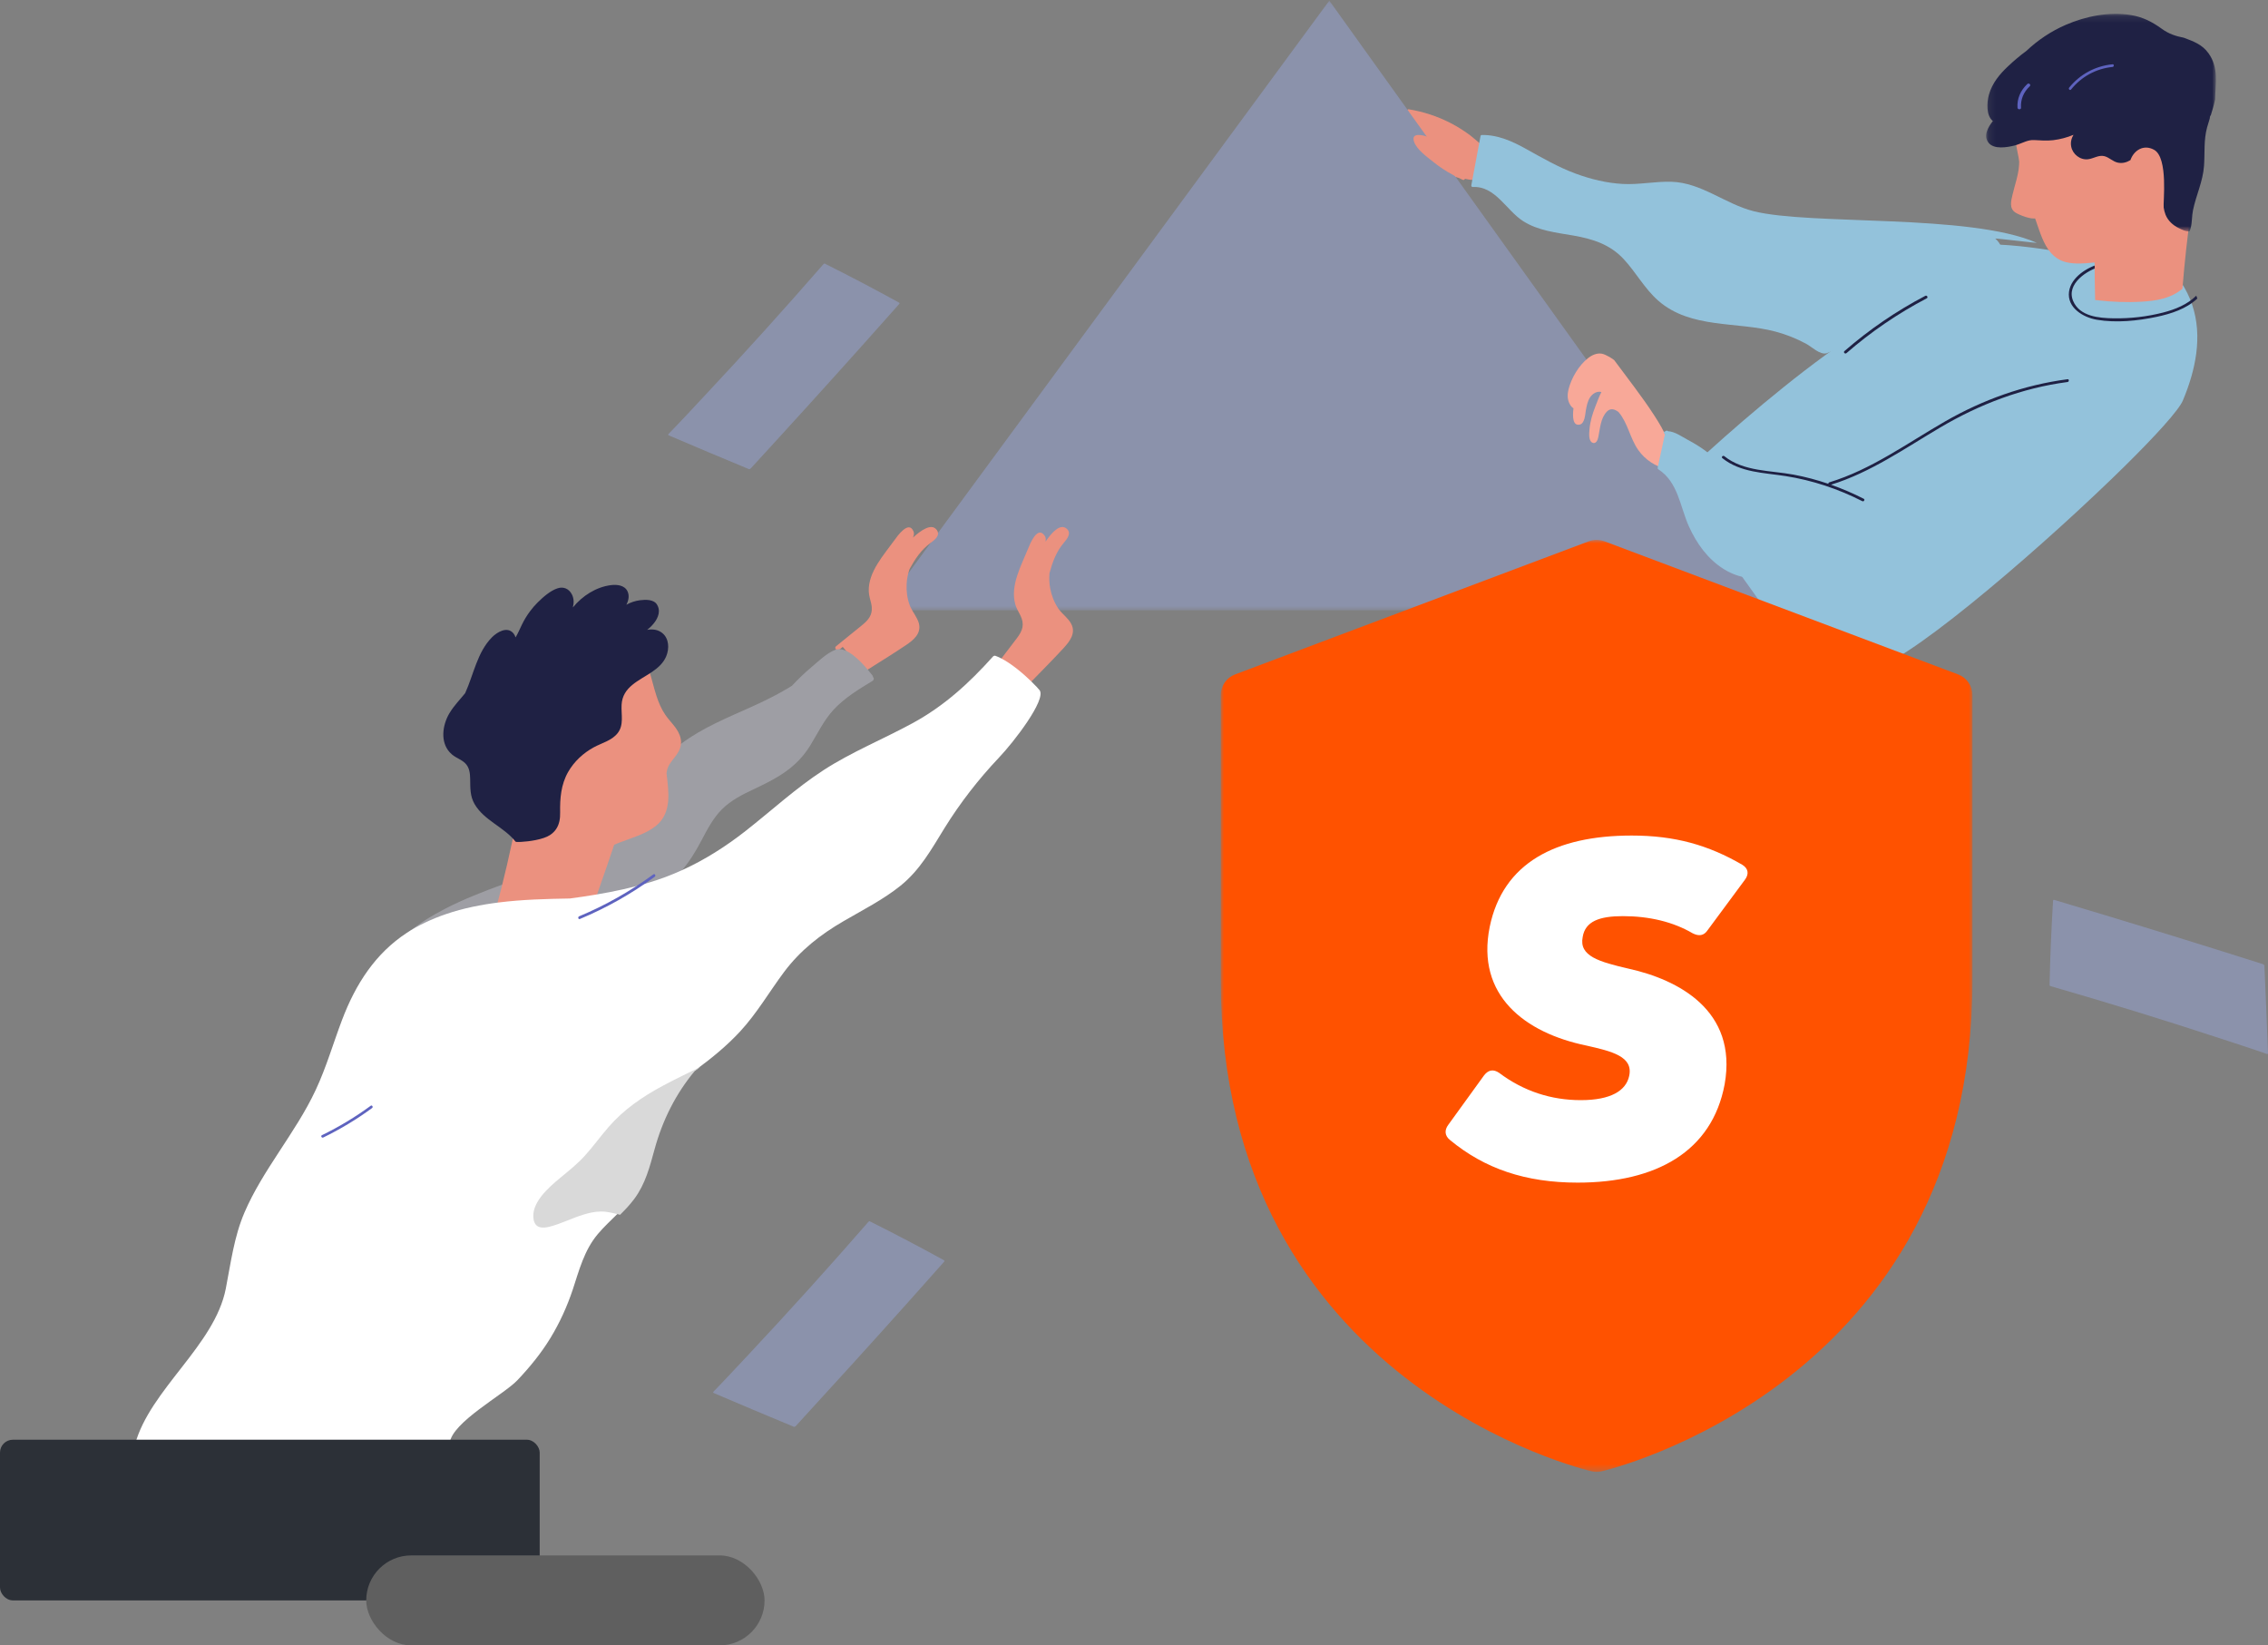 <svg xmlns="http://www.w3.org/2000/svg" xmlns:xlink="http://www.w3.org/1999/xlink" width="335" height="243" viewBox="0 0 335 243">
    <rect x="0" y="0" width="335" height="243" fill="#808080" stroke="none"/>
    <defs>
        <path id="prefix__b" d="M0.123 0.095L130.86 0.095 130.86 90.137 0.123 90.137z"/>
        <path id="prefix__d" d="M0.121 0.148L34.061 0.148 34.061 32.268 0.121 32.268z"/>
        <path id="prefix__f" d="M0 0L111.034 0 111.034 137.637 0 137.637z"/>
        <rect id="prefix__a" width="1105" height="1059" x="0" y="0" rx="27"/>
    </defs>
    <g fill="none" fill-rule="evenodd">
        <g transform="translate(-1035 -3581) translate(407 3522)">
        </g>
        <g transform="translate(-1035 -3581) translate(1035 3581)">
            <g>
                <path fill="#EB917F" d="M200.101 22.034c-1.117-.372-1.946-1.35-2.88-2.05-.917-.687-1.888-1.295-2.9-1.817-1.946-1.003-4.023-1.674-6.167-2.027-.177-.029-.306.134-.226.306.909 1.98 1.824 3.967 2.471 6.06.473 1.53.53 2.721 2.189 3.132.991.246 1.996.44 3.003.595.758.117 1.912.489 2.645.285.431-.12.497-.452.654-.894.343-.966.569-1.961.712-2.979.012-.085-.022-.152-.074-.198l.025-.198c.142.07.287.135.442.186.246.082.352-.32.106-.401" transform="translate(19.93)"/>
                <path fill="#93C2DB" d="M274.784 35.233c.145-.056 6.309.706 6.118.622-9.905-4.339-33.452-2.542-41.832-4.67-4.183-1.062-7.678-4.202-12.107-4.34-2.406-.076-4.781.454-7.193.322-2.38-.13-4.725-.701-6.962-1.526-2.582-.953-4.929-2.315-7.33-3.648-2.033-1.13-4.163-2.095-6.525-2.058-.083 0-.18.062-.196.151l-1.36 7.269c-.022.124.056.269.197.261 3.345-.18 4.954 3.44 7.45 5.038 2.215 1.418 4.903 1.696 7.427 2.133 2.818.489 5.384 1.29 7.404 3.451 1.828 1.957 3.112 4.4 5.138 6.172 4.79 4.187 11.612 3.043 17.322 4.565 1.579.422 3.107 1.03 4.547 1.812.82.444 1.988 1.64 2.985 1.385.503-.13 24.017-9.66 24.935-10.937 1.263-1.759 1.75-4.481-.018-6.002" transform="translate(19.93)"/>
                <path fill="#93C2DB" d="M302.5 59.137c-.007.02-.02.045-.028.065-.073.158-.174.344-.308.551-1.27 1.997-5.21 6.18-10.304 11.085-12.284 11.842-31.242 27.93-35.448 27.88l-18.455-.218c-1.834-.02-3.926.186-5.755-.297-.251-.064-.499-.146-.738-.239-1.963-.77-2.344-2.47-2.47-4.402-.024-.365-.052-.73-.08-1.096l-.013-.138c-.43-4.892-1.509-9.688-3.333-14.264-.487-1.213-1.022-2.41-1.602-3.583.186-.04.365-.134.535-.304 6.663-6.78 30.293-28.384 41.376-30.55 3.82-.743-5.105-4.212-1.695-6.066.304-.114.6-.224.884-.325 8.11-2.84 20.208.41 22.523.353.236-.004.471-.012.702-.02 1.752-.06 3.496-.207 5.236-.495-.058-.203.048-.45.32-.438 1.407.056 2.717.417 3.905 1.006 1.2.596 2.28 1.428 3.204 2.426.263.284.51.576.746.884.762.982 1.391 2.086 1.865 3.246.057.142.114.284.163.426.056.142.105.284.154.426 1.557 4.654.482 9.648-1.383 14.087" transform="translate(19.93)"/>
                <path fill="#1F2144" d="M264.453 43.69c-4.29 2.247-8.291 4.983-11.947 8.162-.207.18.094.479.299.3 3.63-3.156 7.603-5.865 11.862-8.095.242-.127.028-.493-.214-.367" transform="translate(19.93)"/>
                <g transform="translate(19.93) translate(110.085)">
                    <mask id="prefix__c" fill="#fff">
                        <use xlink:href="#prefix__b"/>
                    </mask>
                    <path fill="#8B92AB" d="M130.86 90.137L0.123 90.137 66.333 0.094z" mask="url(#prefix__c)"/>
                </g>
                <path fill="#F8A898" d="M226.41 68.978c.01-.01.02-.018.026-.033 1.192-2.49-.707-5.556-2.009-7.574-1.82-2.82-3.922-5.46-5.906-8.156-.099-.135-1.206-.86-1.835-.977-.75-.138-1.48.204-2.067.666-1.338 1.055-2.448 2.916-2.87 4.606-.176.708-.188 1.472.162 2.126.122.229.327.544.575.654-.157 1.26-.109 2.641.916 2.416.764-.168.8-1.493.907-2.083.122-.67.252-1.37.629-1.943.38-.58 1.06-.959 1.672-.782-.362.699-.641 1.495-.91 2.176-.425 1.075-.761 2.195-.852 3.36-.039.498-.178 1.672.432 1.945.526.234.778-.376.867-.8.27-1.274.323-2.807 1.266-3.79.535-.557 1.153-.384 1.74.074.005.007.007.014.012.02 1.365 1.62 1.672 3.857 2.885 5.576 1.03 1.459 2.551 2.44 4.233 2.83.188.043.274-.229.128-.31" transform="translate(19.93)"/>
                <path fill="#EB917F" d="M192.627 20.33c-.244-.13-.46.247-.215.378.08.042.157.088.235.134-1.809-.803-4.27-1.595-3.715.074.393 1.181 1.962 2.288 2.867 3.012 1.33 1.064 2.78 1.932 4.324 2.628.136.061.332-.006.321-.189-.149-2.578-1.573-4.848-3.817-6.037M118.445 78.273c-.032-.048-.069-.093-.114-.133-.749-.804-2.162.117-3.412 1.252.138-.283.207-.59.09-.893-.701-1.77-2.448.751-2.84 1.297-1.567 2.185-3.884 4.685-3.774 7.557.024.618.216 1.17.355 1.769.044.198.073.38.085.553.086 1.123-.44 1.838-1.368 2.602-1.116.912-2.24 1.817-3.364 2.726l-.546.444c-.346.283.164.76.505.48.163-.133.326-.266.489-.395v.004c1.035 1.14 1.678 2.4 2.02 3.89.053.214.338.306.517.194.525-.336 1.05-.667 1.576-.998 1.742-1.095 3.494-2.185 5.204-3.333 1.124-.755 2.309-1.712 1.93-3.215-.22-.856-.86-1.587-1.233-2.399-.025-.052-.05-.1-.07-.153-.016-.04-.028-.077-.045-.117-.37-.994-.517-2.068-.464-3.127.037-.775.187-1.522.432-2.237.802-1.467 1.706-2.836 3.095-3.853.582-.429 1.506-1.091.932-1.915" transform="translate(19.93)"/>
                <path fill="#9E9EA4" d="M109.035 100l-.017-.016c0-.073-.02-.15-.077-.223l-.195-.247c-.948-1.185-2.896-3.476-4.555-3.634-.253-.024-.5 0-.737.09-1.248.462-2.5 1.699-3.518 2.55-1.02.856-1.976 1.777-2.88 2.75-.206.13-.414.255-.622.381-1.688 1.01-3.444 1.87-5.234 2.681-3.624 1.639-7.353 3.127-10.554 5.532l-.045.032c-.846.637-1.651 1.327-2.42 2.048-1.806 1.684-3.437 3.557-5.055 5.423-1.843 2.133-3.69 4.3-5.784 6.189-.748.685-1.53 1.326-2.355 1.922-.785.568-1.598 1.083-2.436 1.554-2.57 1.456-5.356 2.522-8.122 3.544-.004 0-.004 0-.008.004-2.94 1.083-5.808 2.19-8.496 3.57-2.054 1.054-4.007 2.262-5.804 3.734-1.27 1.043-2.46 2.21-3.563 3.55-4.783 5.807-7.325 13.14-8.086 20.55-.045.446.65.441.696 0 .203-1.955.537-3.906 1-5.824.005.003.008.012.017.015 4.884 3.622 11.534 1.278 15.74-2.32.032-.024.06-.048.093-.076 2.851-2.47 5.076-5.557 7.593-8.347 2.319-2.567 4.901-4.68 7.968-6.294.02-.012.04-.02.061-.033 1.546-.807 3.16-1.504 4.787-2.174 4.112-1.699 8.326-3.228 11.856-5.965.91-.706 1.704-1.472 2.412-2.3 1.163-1.355 2.107-2.871 2.977-4.526.866-1.639 1.728-3.326 3.058-4.644 1.33-1.318 3.018-2.166 4.694-2.952 3.437-1.615 6.28-3.131 8.321-6.44 1.115-1.817 2.018-3.756 3.486-5.33 1.635-1.748 3.705-2.997 5.734-4.226.192-.117.232-.385.07-.547" transform="translate(19.93)"/>
                <path fill="#EB917F" d="M63.543 121.706c-1.683-.066-3.382-.377-5.167-.819 3.1.767.165.104-.493-.03-.466-.094-.928-.204-1.392-.306-.938 4.808-2.038 9.582-3.336 14.312-.064.232.17.436.39.425 2.637-.135 11.12 5.305 12.008 4.063.387-.543 4.265-11.562 5.623-15.79-2.563-.553-5.104-1.177-7.633-1.855M138.297 92.133c-.43-.828-1.28-1.405-1.832-2.16-.032-.04-.06-.081-.089-.125-.008-.008-.012-.02-.016-.028-.584-.876-.969-1.878-1.163-2.907-.146-.763-.175-1.526-.106-2.277.434-1.607.993-3.15 2.1-4.457.462-.55 1.203-1.41.458-2.08-.936-.831-2.165.444-3.154 1.902.065-.307.065-.622-.121-.888-1.09-1.558-2.193 1.292-2.445 1.913-1.009 2.487-2.67 5.45-1.896 8.216.056.202.13.392.214.578.02.052.045.1.07.153.15.303.315.597.47.908.656 1.337.328 2.257-.507 3.36-.657.867-1.321 1.735-1.982 2.6-.357.46-.71.924-1.062 1.384-.272.355.332.698.6.351.125-.165.25-.331.377-.496h.004c1.268.872 2.184 1.95 2.861 3.318.102.198.402.222.548.069.393-.408.79-.816 1.187-1.223 1.467-1.502 2.947-3 4.37-4.547.908-.989 1.836-2.196 1.114-3.564" transform="translate(19.93)"/>
                <path fill="#FFF" d="M133.641 101.951c-.11-.155-.587-.684-1.279-1.351-1.157-1.12-2.913-2.63-4.539-3.432-.248-.121-.488-.227-.725-.313-.11-.037-.264.004-.342.09-3.544 3.948-7.22 7.318-11.908 9.866-4.356 2.37-8.98 4.233-13.147 6.936-4.074 2.646-7.66 5.959-11.477 8.954-2.962 2.32-6.066 4.295-9.427 5.817-1.536.7-3.125 1.302-4.78 1.799-2.578.782-5.206 1.347-7.862 1.791-1.296.224-2.6.41-3.907.586-3.475.057-7.007.15-10.474.582-2.657.33-5.276.855-7.806 1.714-1.068.362-2.119.79-3.154 1.282-.945.451-1.829.952-2.66 1.498-4.628 3.04-7.541 7.526-9.562 12.866-1.303 3.435-2.322 6.985-3.882 10.318-1.512 3.252-3.529 6.248-5.48 9.247-1.858 2.85-3.707 5.74-5.052 8.874-1.548 3.618-2.008 7.42-2.758 11.246-1.646 8.41-11.204 14.869-13.42 23.042 0 0 42.737.37 45.96.13h.008c.004 0 .007 0 .012-.004.07-.004.122-.008.163-.012.122-.012.216-.061.273-.143.004 0 .004-.004.004-.004.016-.024.028-.048.04-.073.017-.037.025-.081.033-.13.326-3.086 7.969-7.148 9.998-9.285 1.841-1.945 3.512-3.984 4.901-6.268 1.356-2.226 2.436-4.607 3.267-7.086.962-2.906 1.7-5.85 3.716-8.238.884-1.054 1.899-1.983 2.872-2.951.742-.729 1.459-1.474 2.082-2.308 1.61-2.129 2.273-4.673 2.97-7.2 1.169-4.217 3.108-8.02 5.854-11.287.277-.2.559-.403.832-.607 2.285-1.68 4.48-3.488 6.408-5.568 2.481-2.686 4.315-5.865 6.49-8.78 2.404-3.211 5.366-5.523 8.808-7.521 2.86-1.665 5.842-3.163 8.42-5.243 2.877-2.332 4.552-5.381 6.467-8.483 2.314-3.732 5.007-7.204 8.021-10.387 2.31-2.422 7-8.572 6.042-9.964" transform="translate(19.93)"/>
                <path fill="#EB917F" d="M79.908 107.545c-.487-.68-1.08-1.27-1.554-1.958-.585-.846-.985-1.803-1.305-2.771-.392-1.197-.69-2.483-1.07-3.729-.492-1.632-1.117-3.195-2.262-4.407-.34-.64-.756-1.234-1.317-1.738-2.138-1.926-5.344-2.178-8.165-1.421-3.537.949-5.966 3.02-7.88 5.975-3.463 5.34-4.845 11.824-3.839 17.868.466 2.804 1.333 5.914 3.308 8.079.188.207.388.407.601.594.217.195.442.379.683.55 1.337.964 2.944 1.546 4.563 1.961.25.066.52.147.802.228 1.128.334 2.44.696 3.393.102.115-.07.152-.167.14-.256 1.467-.578 2.94-1.156 4.411-1.73.38-.15.757-.301 1.137-.448 1.79-.7 3.913-1.262 5.422-2.487 2.396-1.95 1.84-5.148 1.55-7.713 0 0-.004-.02-.004-.032.048-.46.167-.904.457-1.364.422-.663.994-1.229 1.358-1.925.241-.468.343-.928.327-1.375-.016-.696-.307-1.368-.756-2.003" transform="translate(19.93)"/>
                <path fill="#1F2144" d="M77.907 93.498c-.65-.532-1.455-.614-2.244-.48.91-.712 1.743-1.752 1.73-2.784-.003-.315-.088-.63-.274-.938-.49-.806-1.714-.75-2.515-.651-.72.09-1.395.324-2.014.664.328-.619.47-1.331.174-1.97-.424-.918-1.568-1.036-2.442-.926-2.203.279-4.217 1.569-5.635 3.297.16-.647.177-1.306-.146-1.929-.425-.827-1.23-1.188-2.107-.9-1.083.355-2.142 1.297-2.947 2.092-.396.393-.764.815-1.096 1.261-.48.635-.893 1.315-1.24 2.035-.3.61-.571 1.274-.927 1.864-.069-.217-.166-.418-.307-.59-.914-1.097-2.401-.205-3.174.57-2.191 2.215-2.7 5.475-3.966 8.26-.776.962-1.641 1.83-2.28 2.895l-.09.143c-.986 1.72-1.317 4.149.09 5.693.109.118.23.233.36.343.594.492 1.37.726 1.924 1.27.635.623.724 1.49.736 2.335.024 1.318-.032 2.518.65 3.693 1.424 2.45 4.347 3.375 6.057 5.558.012.012.049.024.11.032.137.017.387.017.71 0 1.165-.057 3.268-.348 4.266-1.011.409-.27.712-.582.938-.934.441-.68.578-1.499.558-2.416-.04-2.072.13-4.108 1.173-5.95.89-1.569 2.26-2.826 3.828-3.674 1.17-.63 2.613-.974 3.477-2.056.983-1.224.518-2.78.6-4.21.144-2.654 2.558-3.538 4.495-4.852.893-.61 1.686-1.31 2.102-2.319.465-1.126.425-2.592-.574-3.415" transform="translate(19.93)"/>
                <path fill="#5E63BF" d="M76.583 129.131c-3.418 2.5-7.09 4.578-10.97 6.195-.233.098-.13.495.106.397 3.912-1.631 7.617-3.716 11.063-6.237.207-.151.01-.508-.2-.355M34.829 163.303c-2.27 1.664-4.675 3.115-7.207 4.346-.228.112-.028.452.2.34 2.531-1.231 4.937-2.682 7.206-4.346.203-.148.006-.49-.2-.34" transform="translate(19.93)"/>
                <path fill="#93C2DB" d="M253.375 81.921c-.478-1.206-.977-2.468-1.887-3.418-.985-1.029-2.312-1.386-3.679-1.574-3.407-.467-6.566-1.18-9.592-2.91-.797-.456-1.609-.964-2.141-1.736-.425-.615-.624-1.347-.937-2.019-.563-1.208-1.417-2.239-2.423-3.1-1.032-.882-2.197-1.593-3.39-2.231-.842-.451-1.888-1.21-2.899-1.254-.087-.105-.268-.118-.334.017-.036.004-.071.007-.107.013-.222.043-.173.339.008.394l-1.073 4.972c-.02.094.014.183.095.235 2.945 1.901 3.19 5.487 4.53 8.458 1.132 2.506 2.796 4.83 5.158 6.289 2.456 1.518 5.06 1.661 7.816.992 3.589-.873 7.144-1.913 10.71-2.872.1-.027.186-.152.145-.256" transform="translate(19.93)"/>
                <path fill="#1F2144" d="M304.632 44.09c-1.633 1.527-3.849 2.247-6.032 2.709-2.818.594-5.934.908-8.797.426-2.037-.342-4.448-1.785-4.122-4.152.297-2.166 2.741-3.645 4.688-4.148.252-.064.362.322.11.386-2.097.543-5.258 2.589-4.195 5.128.97 2.312 3.824 2.54 6.015 2.572 2.444.037 4.904-.244 7.27-.851 1.82-.467 3.58-1.186 4.908-2.492.057.14.106.28.155.422" transform="translate(19.93)"/>
                <path fill="#EB917F" d="M281.69 29.513c.215-1.476.223-2.987.01-4.464-.315-2.177-1.265-4.457-3.617-5.243-.08-.233-.167-.465-.26-.695-.1-.245-.504-.1-.404.145.095.232.18.465.261.7-.008.051.004.102.045.14.454 1.379.667 2.814.576 4.267-.094 1.52-.622 2.925-.968 4.398-.212.903-.517 2.005.415 2.621.542.359 2.392 1.098 3.065.836.74-.288.79-2.104.877-2.705" transform="translate(19.93)"/>
                <path fill="#EB917F" d="M302.827 23.74c-1.574-5.359-5.284-10.142-10.262-13.169-2.752-1.675-5.576-2.427-8.87-1.82-2.63.482-5.173 1.946-6.175 4.365-.602 1.453-.415 2.998-.224 4.502.15 1.182.325 2.36.53 3.535.083.452.165.908.255 1.364.688 3.553 1.638 7.058 2.846 10.485.49 1.397.995 3.042 1.99 4.235.583.7 1.335 1.241 2.348 1.49 1.245.296 2.614.192 3.935.062l.78-.077c.252-.026.502-.049.745-.063l5.442-.39c.03.082.093.145.217.16.837.096 1.623-.44 2.318-1.03.363-.308.703-.63 1.014-.886.759-.633 1.484-1.322 2.098-2.086.332-.41.632-.848.886-1.308.153-.278.284-.563.4-.855.079-.204.15-.412.21-.623.758-2.545.239-5.42-.483-7.892" transform="translate(19.93)"/>
                <path fill="#EB917F" d="M289.849 44.34c2.156.255 4.38.344 6.56.214 2.195-.13 4.288-.469 6.021-1.907.308-3.837.728-7.663 1.253-11.476-.451-.047-.902-.088-1.352-.145-.635-.08-3.49-.37-.454-.125-1.748-.141-3.378-.378-4.916-.839-2.493-.152-4.98-.357-7.464-.636-.078 3.47-.063 11.43.037 14.878l.315.035" transform="translate(19.93)"/>
                <g transform="translate(19.93) translate(273.314 1.898)">
                    <mask id="prefix__e" fill="#fff">
                        <use xlink:href="#prefix__d"/>
                    </mask>
                    <path fill="#1F2144" d="M32.973 5.975c-.943-1.33-2.294-1.785-3.657-2.304-1.142-.217-2.196-.548-3.256-1.32C24.642 1.32 23.225.6 21.48.32c-3.211-.515-6.63.17-9.592 1.45-2.162.934-4.126 2.25-5.828 3.859-.949.686-1.838 1.454-2.664 2.225C2.142 9.022.998 10.399.533 12.094c-.31 1.135-.443 3.044.581 3.886-.687.882-1.453 2.138-.647 3.19.803 1.043 2.78.691 3.859.42.566-.142 1.097-.406 1.645-.593.4-.14.803-.234 1.239-.209.952.055 1.87.129 2.823.015 1.038-.124 2.038-.396 2.993-.79-.309.508-.458 1.105-.341 1.727.214 1.146 1.326 2.015 2.477 1.883.825-.092 1.603-.685 2.452-.45.702.19 1.221.783 1.94.944.693.152 1.319-.03 1.881-.367.503-1.44 1.942-2.38 3.49-1.528 2.14 1.18 1.31 7.846 1.423 8.535.058.358.138.713.276 1.058.36.893 1.09 1.552 1.94 1.97.192.095.443.223.708.322.304.116.626.194.907.147.068-.178.13-.36.178-.554.195-.801.149-1.703.315-2.52.457-2.258 1.47-4.255 1.634-6.587.136-1.936-.063-3.784.452-5.676.119-.435.251-.862.386-1.286l.037-.272c.017-.11.063-.186.124-.235.246-.774.482-1.545.634-2.341.042-2.417.571-4.64-.966-6.808" mask="url(#prefix__e)"/>
                </g>
                <path fill="#5E63BF" d="M292.107 9.493c-2.528.25-4.802 1.461-6.408 3.45-.158.195.118.476.277.279 1.537-1.902 3.705-3.093 6.13-3.333.25-.025.252-.42 0-.396M279.517 12.41c-1.022.96-1.539 2.195-1.447 3.507.02.292.541.294.52 0-.084-1.197.36-2.306 1.295-3.183.23-.215-.138-.538-.368-.323" transform="translate(19.93)"/>
                <path fill="#1F2144" d="M285.458 56.006c-6.415.847-12.47 3.007-18.094 6.238-5.588 3.21-10.875 7.1-17.09 8.99-.11.033-.147.128-.138.218-1.674-.57-3.384-1.026-5.125-1.353-3.428-.644-7.373-.43-10.248-2.728-.203-.162-.493.129-.287.293 2.676 2.139 6.137 2.142 9.352 2.649 3.941.62 7.754 1.885 11.318 3.702.233.119.44-.238.205-.357-1.565-.798-3.178-1.49-4.827-2.071 5.847-1.81 10.895-5.366 16.134-8.455 5.84-3.443 12.086-5.826 18.8-6.712.256-.034.26-.448 0-.414" transform="translate(19.93)"/>
                <path fill="#D9D9D9" d="M77.959 160.36c-2.987 1.608-5.78 3.514-8.018 6.106-1.197 1.382-2.267 2.873-3.497 4.228-1.11 1.225-2.39 2.234-3.653 3.284-1.633 1.358-4.398 3.713-3.892 6.184.255 1.237 1.313 1.27 2.345 1.005 1.708-.44 3.291-1.258 4.974-1.777.856-.266 1.74-.461 2.637-.466.962-.008 1.876.262 2.805.482.75-.743 1.473-1.503 2.103-2.354 1.625-2.173 2.295-4.768 2.999-7.347 1.18-4.302 3.138-8.182 5.911-11.516.28-.203.564-.411.84-.619-1.872.93-3.76 1.824-5.554 2.79" transform="translate(19.93)"/>
            </g>
            <path fill="#8B92AB" d="M303.405 132.896c-.086-.026-.15.055-.154.132-.248 4.123-.431 8.353-.517 12.483 0 .085.165.13.23.151 8.305 2.39 16.57 4.937 24.786 7.635 2.157.707 5.154 1.675 7.131 2.375.065 0 .122-.044.119-.129-.154-4.27-.33-8.54-.528-12.811.05-.155-.072-.298-.273-.357-7.738-2.46-15.49-4.863-23.257-7.215-2.512-.763-5.025-1.517-7.537-2.264M139.474 186.316c.063-.073.019-.164-.05-.2-3.591-1.976-7.302-3.93-10.973-5.758-.073-.037-.186.102-.233.149-5.756 6.614-11.637 13.122-17.63 19.517-1.575 1.68-3.748 4.02-5.238 5.54-.022.061-.011.13.066.163 3.9 1.67 7.809 3.313 11.724 4.938.117.117.296.058.435-.098 5.57-6.064 11.103-12.16 16.593-18.293 1.77-1.983 3.542-3.969 5.306-5.958M132.831 44.882c.063-.073.019-.164-.05-.2-3.595-1.975-7.306-3.929-10.973-5.758-.076-.036-.19.102-.233.15-5.76 6.613-11.637 13.122-17.634 19.517-1.57 1.68-3.744 4.02-5.234 5.539-.022.062-.011.131.066.164 3.897 1.669 7.808 3.312 11.724 4.937.113.117.296.059.435-.098 5.57-6.06 11.103-12.16 16.592-18.293 1.772-1.982 3.543-3.968 5.307-5.958"/>
            <g transform="translate(180.312 79.734)">
                <mask id="prefix__g" fill="#fff">
                    <use xlink:href="#prefix__f"/>
                </mask>
                <path fill="#FF5200" d="M55.517 137.637c-.235 0-.47-.026-.699-.079C54.269 137.44 0 124.836 0 65.074V22.937c0-1.364.842-2.59 2.116-3.068L54.367.206c.739-.275 1.555-.275 2.3 0l52.25 19.663c1.275.479 2.117 1.704 2.117 3.068v42.137c0 59.762-54.27 72.373-54.818 72.49-.229.047-.464.073-.699.073" mask="url(#prefix__g)"/>
            </g>
            <path fill="#FFF" d="M233.03 174.656c-7.702 0-13.733-2.061-18.836-6.278-.836-.656-.836-1.5-.28-2.25l5.29-7.308c.65-.844 1.392-.937 2.227-.375 3.619 2.718 7.701 4.03 12.063 4.03 4.453 0 6.68-1.406 7.144-3.561.65-2.906-2.598-3.655-6.31-4.498-9.093-1.875-16.33-7.403-14.289-17.523 1.948-9.465 9.743-13.495 20.97-13.495 6.403 0 11.32 1.406 16.331 4.311.928.562 1.021 1.405.371 2.25l-5.474 7.402c-.557.843-1.3.937-2.227.468-2.877-1.686-6.402-2.53-10.3-2.53-3.433 0-5.567.75-5.938 3.092-.557 2.812 2.412 3.655 6.866 4.686 7.145 1.593 16.052 6.09 14.104 17.055-1.856 9.933-10.114 14.524-21.713 14.524"/>
            <rect width="79.717" height="23.73" y="212.625" fill="#2C3037" rx="1.9"/>
            <rect width="58.839" height="13.289" x="54.093" y="229.711" fill="#5F5F5F" rx="6.645"/>
        </g>
    </g>
</svg>
